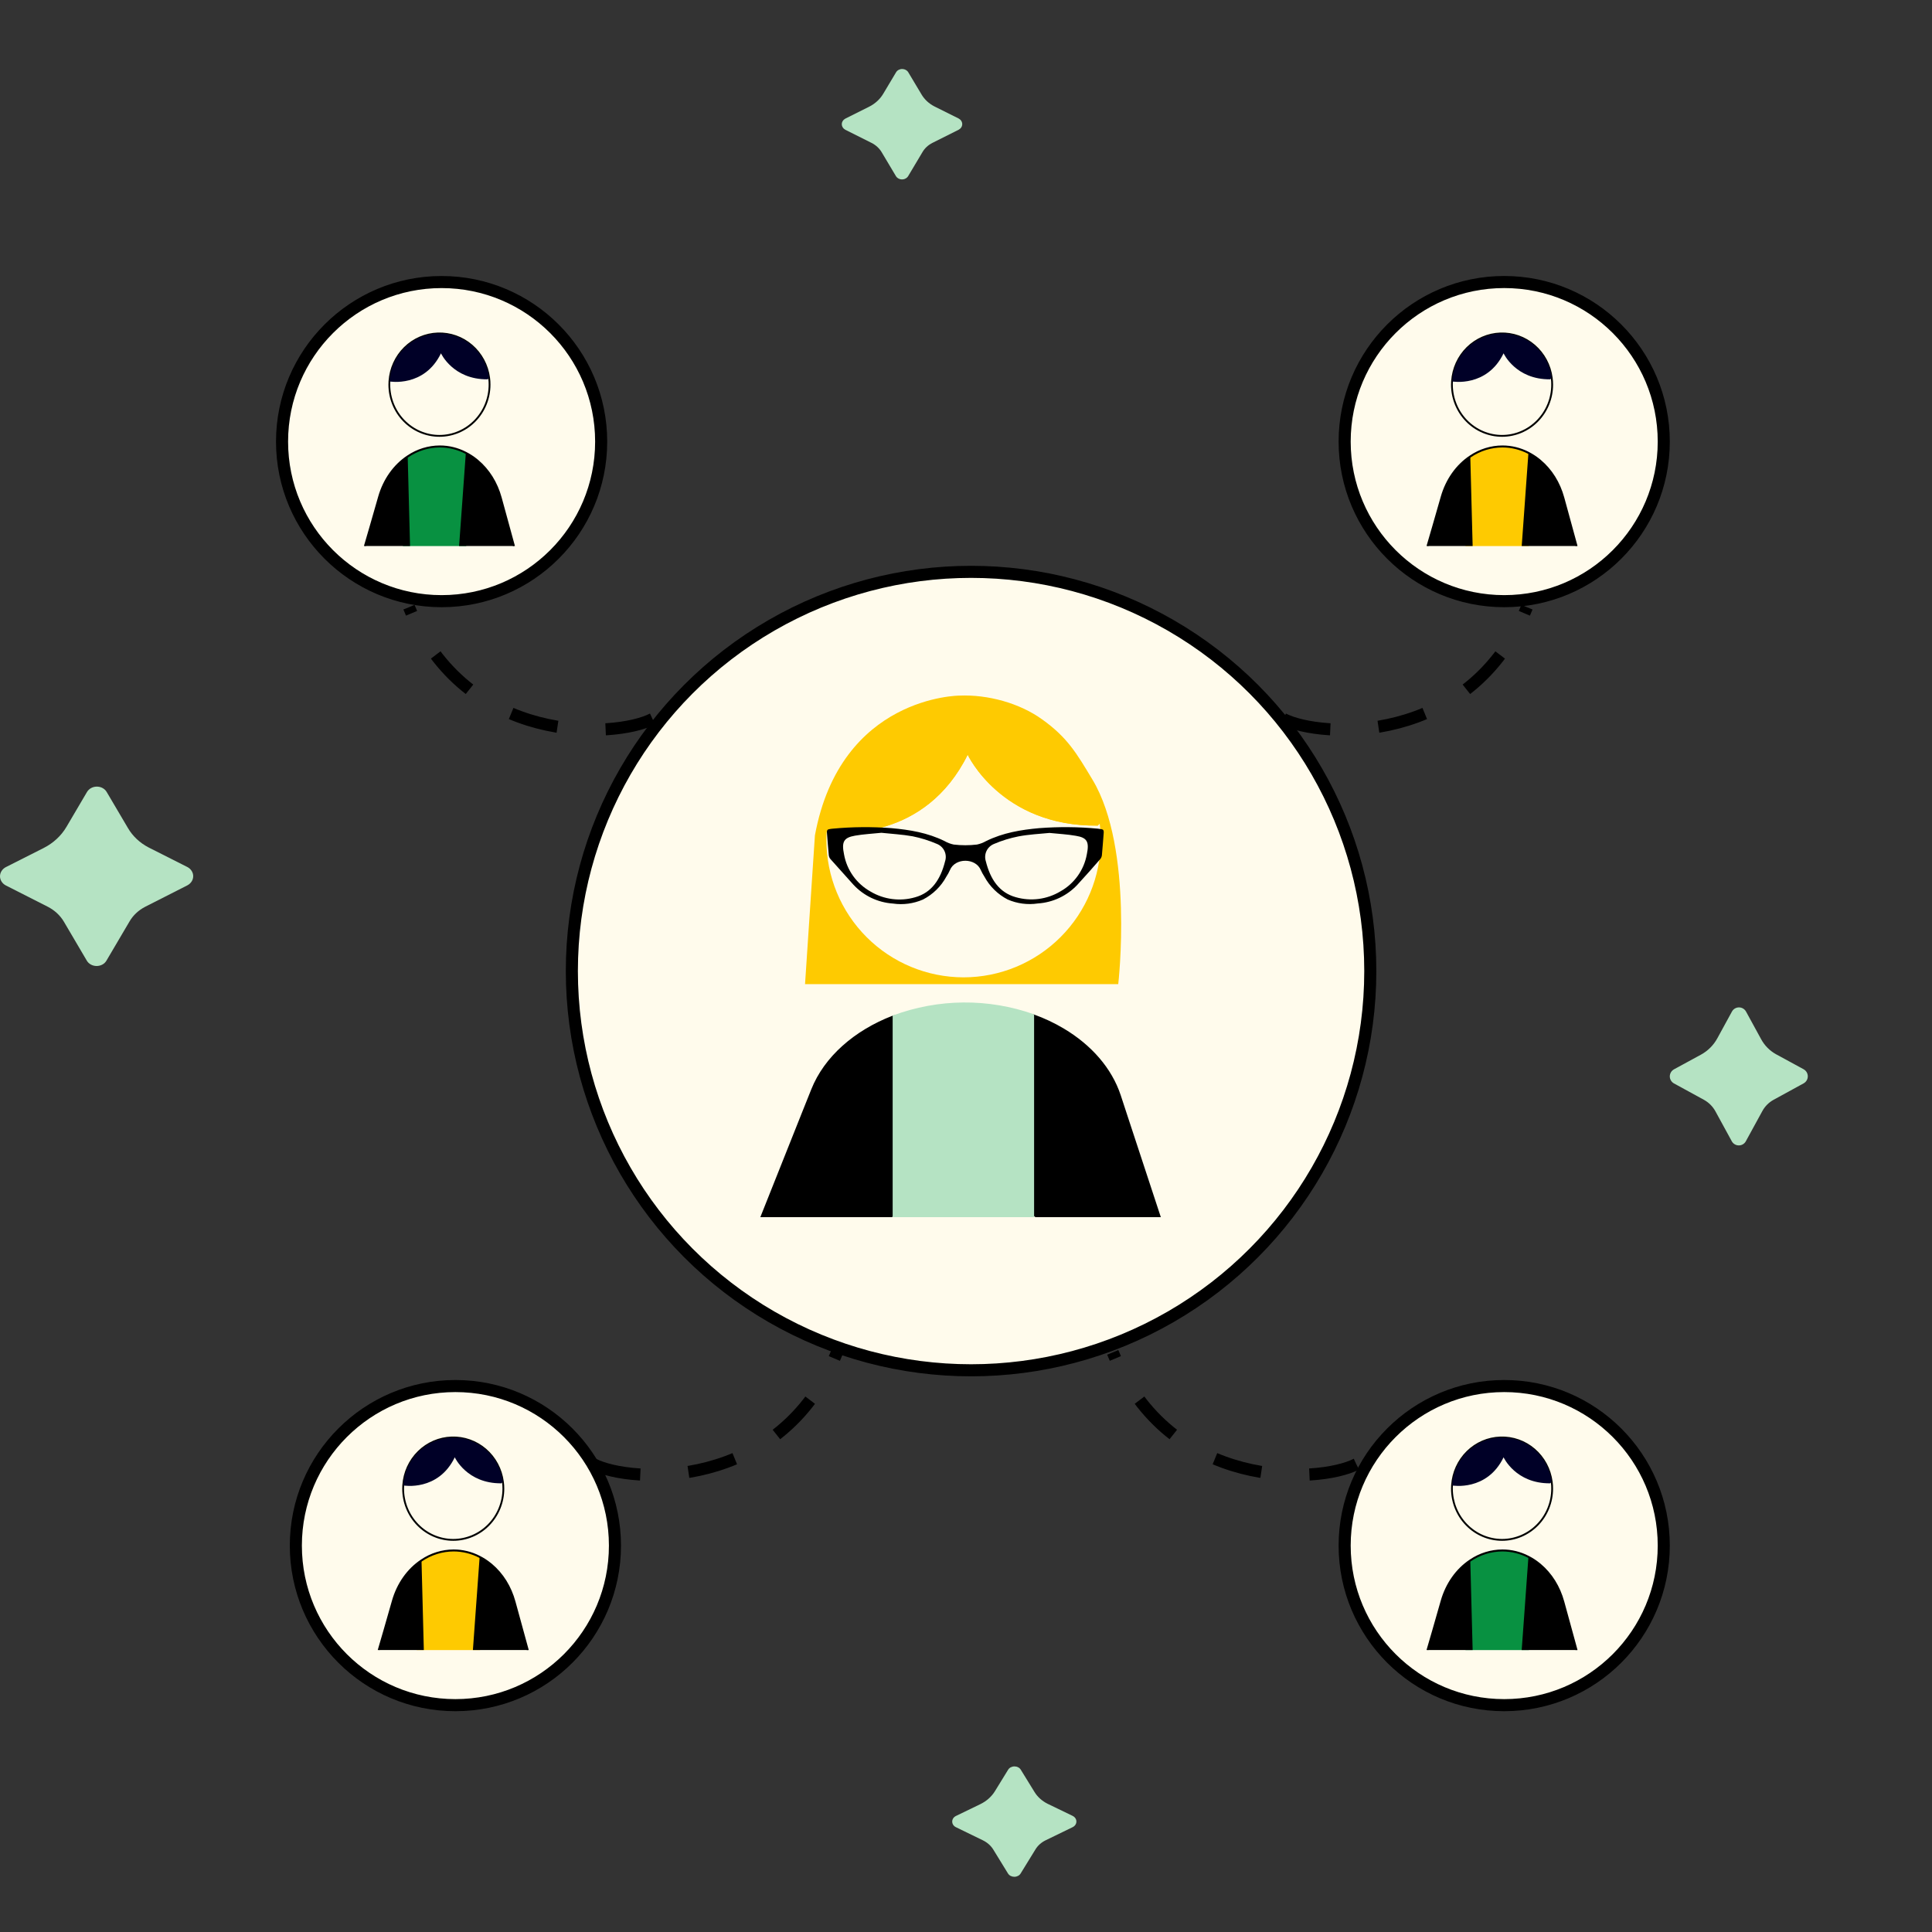 <svg width="80" height="80" viewBox="0 0 80 80" fill="none" xmlns="http://www.w3.org/2000/svg">
<rect x="0" y="0" width="80" height="80" fill="#333333" stroke="none"/>
<path d="M6.153 35.091L7.759 35.902C7.832 35.94 7.893 35.995 7.935 36.062C7.978 36.128 8 36.204 8 36.281C8 36.358 7.978 36.433 7.935 36.5C7.893 36.566 7.832 36.621 7.759 36.66L6.015 37.546C5.738 37.688 5.512 37.899 5.364 38.154L4.409 39.776C4.37 39.844 4.312 39.9 4.24 39.94C4.168 39.979 4.085 40 4.001 40C3.917 40 3.835 39.979 3.763 39.94C3.691 39.9 3.632 39.844 3.593 39.776L2.645 38.164C2.491 37.904 2.258 37.689 1.974 37.544L0.241 36.664C0.168 36.626 0.107 36.57 0.065 36.504C0.022 36.437 0 36.362 0 36.285C0 36.208 0.022 36.133 0.065 36.066C0.107 35.999 0.168 35.944 0.241 35.906L1.806 35.115C2.208 34.911 2.536 34.607 2.752 34.239L3.602 32.795C3.641 32.728 3.7 32.671 3.772 32.632C3.844 32.592 3.926 32.572 4.01 32.572C4.094 32.572 4.177 32.592 4.249 32.632C4.32 32.671 4.379 32.728 4.418 32.795L5.297 34.286C5.492 34.622 5.789 34.902 6.153 35.091Z" fill="#B5E3C3"/>
<path d="M73.538 43.652L74.685 44.276C74.737 44.306 74.781 44.348 74.811 44.399C74.841 44.45 74.857 44.508 74.857 44.568C74.857 44.627 74.841 44.685 74.811 44.736C74.781 44.787 74.737 44.83 74.685 44.859L73.439 45.541C73.241 45.65 73.08 45.812 72.974 46.009L72.292 47.256C72.264 47.308 72.222 47.352 72.171 47.382C72.12 47.413 72.061 47.429 72.001 47.429C71.941 47.429 71.882 47.413 71.83 47.382C71.779 47.352 71.737 47.308 71.709 47.256L71.032 46.017C70.922 45.816 70.756 45.651 70.553 45.539L69.315 44.862C69.263 44.833 69.219 44.79 69.189 44.739C69.159 44.688 69.143 44.63 69.143 44.571C69.143 44.512 69.159 44.454 69.189 44.402C69.219 44.351 69.263 44.309 69.315 44.279L70.433 43.671C70.72 43.514 70.954 43.28 71.109 42.997L71.716 41.887C71.743 41.835 71.785 41.791 71.837 41.761C71.888 41.73 71.947 41.714 72.007 41.714C72.067 41.714 72.126 41.73 72.177 41.761C72.229 41.791 72.271 41.835 72.299 41.887L72.926 43.033C73.066 43.292 73.278 43.507 73.538 43.652Z" fill="#B5E3C3"/>
<path d="M38.693 4.407L39.694 4.906C39.739 4.93 39.778 4.964 39.804 5.005C39.83 5.046 39.844 5.092 39.844 5.14C39.844 5.187 39.83 5.234 39.804 5.274C39.778 5.315 39.739 5.349 39.694 5.373L38.607 5.918C38.434 6.006 38.293 6.136 38.201 6.293L37.606 7.291C37.581 7.332 37.545 7.367 37.5 7.391C37.455 7.416 37.404 7.429 37.351 7.429C37.299 7.429 37.248 7.416 37.203 7.391C37.158 7.367 37.121 7.332 37.097 7.291L36.506 6.299C36.41 6.139 36.265 6.006 36.088 5.917L35.008 5.376C34.962 5.352 34.924 5.318 34.898 5.277C34.871 5.236 34.857 5.19 34.857 5.142C34.857 5.095 34.871 5.049 34.898 5.008C34.924 4.967 34.962 4.933 35.008 4.909L35.983 4.422C36.233 4.297 36.438 4.11 36.573 3.883L37.103 2.995C37.127 2.953 37.163 2.919 37.208 2.894C37.253 2.87 37.304 2.857 37.357 2.857C37.409 2.857 37.461 2.87 37.506 2.894C37.55 2.919 37.587 2.953 37.611 2.995L38.159 3.912C38.281 4.119 38.466 4.291 38.693 4.407Z" fill="#B5E3C3"/>
<path d="M43.384 74.693L44.416 75.192C44.464 75.216 44.503 75.25 44.53 75.291C44.557 75.332 44.571 75.378 44.571 75.425C44.571 75.473 44.557 75.519 44.53 75.56C44.503 75.601 44.464 75.635 44.416 75.659L43.295 76.204C43.117 76.291 42.972 76.421 42.877 76.578L42.263 77.576C42.238 77.618 42.2 77.653 42.154 77.677C42.108 77.701 42.055 77.714 42.001 77.714C41.947 77.714 41.894 77.701 41.847 77.677C41.801 77.653 41.764 77.618 41.738 77.576L41.129 76.585C41.03 76.424 40.88 76.292 40.698 76.203L39.584 75.661C39.536 75.638 39.497 75.604 39.47 75.563C39.443 75.522 39.429 75.475 39.429 75.428C39.429 75.381 39.443 75.334 39.47 75.293C39.497 75.252 39.536 75.218 39.584 75.195L40.59 74.708C40.848 74.583 41.059 74.395 41.198 74.169L41.744 73.281C41.769 73.239 41.807 73.204 41.853 73.18C41.899 73.156 41.952 73.143 42.007 73.143C42.06 73.143 42.114 73.156 42.16 73.18C42.206 73.204 42.244 73.239 42.269 73.281L42.834 74.198C42.959 74.405 43.15 74.577 43.384 74.693Z" fill="#B5E3C3"/>
<circle cx="40.21" cy="40.21" r="16.531" fill="#FFFBEC" stroke="black" stroke-width="0.5"/>
<path d="M45.242 32.292C44.588 31.203 44.203 30.538 43.159 29.793C42.218 29.111 40.9 28.756 39.739 28.803C39.739 28.803 34.811 28.803 33.744 34.593L33.335 40.751H46.304C46.304 40.751 46.954 35.148 45.242 32.292ZM39.898 40.47C38.391 40.468 36.947 39.869 35.883 38.803C34.818 37.737 34.22 36.292 34.22 34.785C34.22 34.67 34.22 34.556 34.232 34.44C34.792 34.511 38.308 34.81 40.071 31.249C40.071 31.249 41.459 34.225 45.456 34.184L45.535 34.102C45.565 34.329 45.58 34.557 45.58 34.785C45.58 36.293 44.98 37.739 43.914 38.805C42.848 39.871 41.402 40.47 39.895 40.47H39.898Z" fill="#FECA01"/>
<path d="M45.627 34.011L45.532 34.106L45.453 34.189C41.453 34.23 40.069 31.253 40.069 31.253C38.305 34.814 34.789 34.517 34.229 34.444L34.154 34.433L34.128 34.396C34.225 32.967 34.85 31.626 35.88 30.631C36.91 29.636 38.272 29.059 39.703 29.011C41.135 28.963 42.533 29.448 43.627 30.371C44.721 31.295 45.434 32.592 45.627 34.011Z" fill="#FECA01"/>
<path d="M48.067 50.399H42.874L40.347 48.476L36.929 50.399H31.484L33.155 46.204L33.208 46.071L33.261 45.938L33.592 45.111C34.132 43.753 35.381 42.666 36.96 42.058C37.868 41.709 39.076 46.668 40.143 46.668C41.158 46.668 41.942 41.69 42.813 42.008C43.243 42.161 43.658 42.357 44.051 42.591C45.189 43.269 46.038 44.229 46.41 45.361L46.666 46.142L48.067 50.399Z" fill="black"/>
<path d="M42.82 42.002V50.399H36.963V42.053C38.849 41.347 40.923 41.329 42.82 42.002Z" fill="#B5E3C3"/>
<g clip-path="url(#clip0_8386_33959)">
<path fill-rule="evenodd" clip-rule="evenodd" d="M45.609 34.334C45.563 34.334 45.517 34.318 45.472 34.314C44.659 34.237 43.84 34.23 43.026 34.292C42.278 34.36 41.537 34.481 40.834 34.826C40.716 34.894 40.588 34.943 40.454 34.971C40.134 35.009 39.81 35.009 39.49 34.971C39.356 34.943 39.228 34.894 39.11 34.826C38.411 34.481 37.671 34.36 36.918 34.292C36.103 34.23 35.285 34.237 34.472 34.314C34.427 34.314 34.381 34.328 34.336 34.334C34.263 34.343 34.234 34.388 34.241 34.471C34.266 34.785 34.288 35.099 34.319 35.414C34.325 35.474 34.35 35.53 34.39 35.575C34.713 35.93 35.02 36.284 35.339 36.634C35.764 37.093 36.349 37.371 36.974 37.414C37.397 37.476 37.828 37.418 38.22 37.247C38.631 37.034 38.968 36.704 39.187 36.298C39.243 36.214 39.292 36.125 39.333 36.032C39.544 35.51 40.404 35.514 40.615 36.032C40.657 36.124 40.706 36.213 40.761 36.298C40.98 36.704 41.317 37.034 41.727 37.247C42.119 37.417 42.552 37.474 42.975 37.41C43.601 37.369 44.187 37.092 44.614 36.634C44.933 36.288 45.244 35.934 45.554 35.58C45.593 35.534 45.619 35.478 45.627 35.418C45.656 35.104 45.678 34.789 45.703 34.475C45.71 34.388 45.681 34.343 45.609 34.334ZM39.133 35.667C38.949 36.407 38.58 36.966 37.891 37.155C37.584 37.244 37.261 37.268 36.944 37.227C36.627 37.186 36.322 37.081 36.047 36.917C35.762 36.757 35.515 36.537 35.325 36.271C35.136 36.005 35.007 35.701 34.95 35.38C34.842 34.856 34.937 34.685 35.404 34.603C35.759 34.541 36.119 34.523 36.497 34.484C36.918 34.53 37.358 34.552 37.789 34.629C38.133 34.699 38.468 34.803 38.79 34.942C38.929 34.996 39.043 35.101 39.107 35.236C39.171 35.371 39.18 35.525 39.133 35.667ZM45.003 35.376C44.946 35.697 44.817 36.001 44.627 36.267C44.438 36.532 44.191 36.753 43.906 36.912C43.631 37.076 43.326 37.182 43.009 37.223C42.691 37.264 42.369 37.239 42.062 37.151C41.375 36.962 41.005 36.403 40.821 35.662C40.776 35.522 40.786 35.369 40.85 35.235C40.914 35.102 41.026 34.998 41.164 34.944C41.486 34.806 41.822 34.703 42.165 34.635C42.596 34.552 43.042 34.53 43.457 34.49C43.836 34.529 44.196 34.546 44.55 34.609C45.016 34.685 45.111 34.856 45.003 35.38V35.376Z" fill="black"/>
</g>
<circle cx="18.286" cy="18.286" r="6.607" fill="#FFFBEC" stroke="black" stroke-width="0.5"/>
<path d="M20.29 15.636C20.219 15.107 19.959 14.623 19.559 14.278C19.16 13.933 18.649 13.752 18.126 13.77C17.603 13.788 17.105 14.004 16.729 14.375C16.353 14.746 16.125 15.247 16.089 15.78C16.085 15.828 16.084 15.878 16.084 15.927C16.084 16.5 16.306 17.049 16.703 17.454C17.099 17.859 17.636 18.086 18.197 18.086C18.757 18.086 19.294 17.859 19.691 17.454C20.087 17.049 20.309 16.5 20.309 15.927C20.31 15.83 20.303 15.733 20.29 15.636ZM18.196 18.011C17.656 18.01 17.138 17.79 16.756 17.4C16.374 17.009 16.159 16.48 16.158 15.927C16.158 15.885 16.158 15.843 16.163 15.801C16.162 15.796 16.162 15.791 16.163 15.786C16.197 15.271 16.417 14.788 16.78 14.429C17.143 14.07 17.623 13.863 18.128 13.845C18.632 13.828 19.125 14.003 19.511 14.335C19.897 14.668 20.148 15.136 20.215 15.647C20.217 15.656 20.218 15.666 20.219 15.676C20.23 15.759 20.235 15.843 20.234 15.927C20.234 16.48 20.019 17.009 19.637 17.399C19.255 17.79 18.737 18.01 18.196 18.011Z" fill="black"/>
<path d="M20.253 15.642L20.192 15.707C18.757 15.722 18.26 14.63 18.26 14.63C17.572 16.051 16.136 15.796 16.136 15.796L16.127 15.783C16.162 15.259 16.386 14.767 16.756 14.402C17.125 14.037 17.614 13.825 18.128 13.808C18.642 13.79 19.143 13.968 19.536 14.307C19.929 14.645 20.185 15.121 20.254 15.642H20.253Z" fill="#000027"/>
<path d="M19.306 18.762V22.611H16.683L16.734 18.97C17.742 18.346 18.448 18.398 19.306 18.762Z" fill="#089141"/>
<path d="M20.773 20.603C20.601 19.974 20.265 19.435 19.8 19.044C19.781 19.027 19.762 19.012 19.743 18.997C19.608 18.889 19.462 18.795 19.308 18.716C18.969 18.539 18.593 18.446 18.211 18.446C17.731 18.448 17.262 18.593 16.861 18.865C16.289 19.244 15.862 19.85 15.658 20.571C15.384 21.527 15.198 22.175 15.069 22.61H15.151C15.277 22.184 15.462 21.548 15.733 20.593C15.93 19.9 16.338 19.316 16.884 18.948C16.891 18.943 16.898 18.938 16.905 18.934C17.292 18.671 17.746 18.53 18.211 18.528C18.58 18.528 18.944 18.618 19.273 18.789C19.278 18.792 19.282 18.794 19.287 18.797C19.431 18.872 19.568 18.961 19.695 19.062C19.714 19.077 19.732 19.093 19.751 19.108C20.202 19.488 20.53 20.014 20.697 20.626L21.241 22.611H21.323L20.773 20.603Z" fill="black"/>
<path d="M16.979 22.61H15.109C15.274 22.051 15.491 21.295 15.694 20.582C15.901 19.855 16.332 19.264 16.882 18.899L16.883 18.947L16.979 22.61Z" fill="black"/>
<path d="M21.282 22.61H19.01L19.142 20.794L19.175 20.331L19.286 18.796L19.289 18.752C19.441 18.829 19.584 18.922 19.718 19.029C19.738 19.044 19.757 19.06 19.776 19.076C20.22 19.448 20.562 19.98 20.735 20.614L21.282 22.61Z" fill="black"/>
<path d="M68.893 64C68.893 67.649 65.935 70.607 62.286 70.607C58.637 70.607 55.679 67.649 55.679 64C55.679 60.351 58.637 57.393 62.286 57.393C65.935 57.393 68.893 60.351 68.893 64Z" fill="#FFFBEC" stroke="black" stroke-width="0.5"/>
<path d="M64.29 61.351C64.219 60.821 63.959 60.337 63.559 59.992C63.16 59.648 62.649 59.467 62.126 59.485C61.603 59.502 61.105 59.718 60.729 60.089C60.353 60.46 60.125 60.961 60.089 61.494C60.085 61.543 60.084 61.593 60.084 61.642C60.084 62.214 60.306 62.764 60.703 63.168C61.099 63.573 61.636 63.801 62.197 63.801C62.757 63.801 63.294 63.573 63.691 63.168C64.087 62.764 64.309 62.214 64.309 61.642C64.31 61.544 64.303 61.447 64.29 61.351ZM62.196 63.725C61.656 63.724 61.138 63.505 60.756 63.114C60.374 62.724 60.159 62.194 60.158 61.642C60.158 61.599 60.158 61.557 60.163 61.515C60.162 61.51 60.162 61.505 60.163 61.5C60.197 60.986 60.417 60.502 60.78 60.143C61.143 59.785 61.623 59.577 62.128 59.56C62.632 59.542 63.125 59.717 63.511 60.05C63.897 60.383 64.148 60.85 64.216 61.361C64.217 61.371 64.218 61.381 64.219 61.391C64.23 61.474 64.235 61.558 64.234 61.642C64.234 62.194 64.019 62.723 63.637 63.114C63.255 63.504 62.737 63.724 62.196 63.725Z" fill="black"/>
<path d="M64.253 61.356L64.192 61.421C62.757 61.436 62.26 60.344 62.26 60.344C61.572 61.766 60.136 61.511 60.136 61.511L60.127 61.497C60.162 60.973 60.386 60.481 60.755 60.116C61.125 59.751 61.614 59.54 62.128 59.522C62.642 59.504 63.144 59.682 63.536 60.021C63.929 60.36 64.185 60.835 64.254 61.356H64.253Z" fill="#000027"/>
<path d="M63.306 64.477V68.326H60.683L60.734 64.685C61.742 64.061 62.449 64.113 63.306 64.477Z" fill="#089141"/>
<path d="M64.772 66.317C64.6 65.688 64.265 65.15 63.8 64.758C63.781 64.741 63.762 64.727 63.743 64.712C63.608 64.603 63.462 64.509 63.309 64.431C62.969 64.253 62.593 64.16 62.211 64.16C61.731 64.162 61.261 64.308 60.861 64.579C60.289 64.958 59.862 65.564 59.657 66.285C59.384 67.242 59.198 67.889 59.069 68.324H59.151C59.277 67.898 59.462 67.262 59.733 66.308C59.93 65.614 60.338 65.03 60.885 64.662C60.891 64.657 60.898 64.652 60.905 64.648C61.292 64.385 61.746 64.244 62.211 64.242C62.58 64.243 62.944 64.332 63.273 64.504C63.278 64.506 63.282 64.508 63.287 64.511C63.431 64.586 63.568 64.675 63.695 64.777C63.714 64.791 63.732 64.808 63.751 64.822C64.202 65.203 64.53 65.728 64.697 66.341L65.241 68.326H65.323L64.772 66.317Z" fill="black"/>
<path d="M60.979 68.324H59.109C59.274 67.765 59.491 67.01 59.694 66.297C59.901 65.569 60.332 64.978 60.882 64.614L60.883 64.661L60.979 68.324Z" fill="black"/>
<path d="M65.281 68.324H63.01L63.142 66.509L63.175 66.045L63.286 64.51L63.289 64.466C63.441 64.544 63.584 64.637 63.718 64.744C63.738 64.759 63.757 64.775 63.776 64.79C64.22 65.162 64.562 65.695 64.735 66.329L65.281 68.324Z" fill="black"/>
<path d="M68.893 18.286C68.893 21.935 65.935 24.893 62.286 24.893C58.637 24.893 55.679 21.935 55.679 18.286C55.679 14.637 58.637 11.678 62.286 11.678C65.935 11.678 68.893 14.637 68.893 18.286Z" fill="#FFFBEC" stroke="black" stroke-width="0.5"/>
<path d="M64.29 15.636C64.219 15.107 63.959 14.623 63.559 14.278C63.16 13.933 62.649 13.752 62.126 13.77C61.603 13.788 61.106 14.004 60.729 14.375C60.353 14.746 60.125 15.247 60.089 15.78C60.086 15.828 60.084 15.878 60.084 15.927C60.084 16.5 60.307 17.049 60.703 17.454C61.099 17.859 61.636 18.086 62.197 18.086C62.757 18.086 63.294 17.859 63.691 17.454C64.087 17.049 64.31 16.5 64.31 15.927C64.31 15.83 64.303 15.733 64.29 15.636ZM62.197 18.011C61.656 18.01 61.138 17.79 60.756 17.4C60.374 17.009 60.159 16.48 60.158 15.927C60.158 15.885 60.158 15.843 60.163 15.801C60.162 15.796 60.162 15.791 60.163 15.786C60.197 15.271 60.417 14.788 60.78 14.429C61.143 14.07 61.623 13.863 62.128 13.845C62.632 13.828 63.125 14.003 63.511 14.335C63.897 14.668 64.148 15.136 64.216 15.647C64.217 15.656 64.218 15.666 64.219 15.676C64.23 15.759 64.235 15.843 64.234 15.927C64.234 16.48 64.019 17.009 63.637 17.399C63.255 17.79 62.737 18.01 62.197 18.011Z" fill="black"/>
<path d="M64.253 15.642L64.192 15.707C62.757 15.722 62.26 14.63 62.26 14.63C61.572 16.051 60.136 15.796 60.136 15.796L60.127 15.783C60.162 15.259 60.386 14.767 60.756 14.402C61.125 14.037 61.614 13.825 62.128 13.808C62.642 13.79 63.144 13.968 63.536 14.307C63.929 14.645 64.185 15.121 64.254 15.642H64.253Z" fill="#000027"/>
<path d="M63.306 18.762V22.611H60.683L60.734 18.97C61.742 18.346 62.449 18.398 63.306 18.762Z" fill="#FECA01"/>
<path d="M64.773 20.603C64.601 19.974 64.265 19.435 63.8 19.044C63.781 19.027 63.762 19.012 63.743 18.997C63.608 18.889 63.462 18.795 63.309 18.716C62.969 18.539 62.593 18.446 62.211 18.446C61.731 18.448 61.262 18.593 60.861 18.865C60.289 19.244 59.862 19.85 59.658 20.571C59.384 21.527 59.198 22.175 59.069 22.61H59.151C59.278 22.184 59.462 21.548 59.734 20.593C59.93 19.9 60.338 19.316 60.885 18.948C60.891 18.943 60.898 18.938 60.905 18.934C61.292 18.671 61.746 18.53 62.211 18.528C62.58 18.528 62.944 18.618 63.273 18.789C63.278 18.792 63.282 18.794 63.287 18.797C63.431 18.872 63.568 18.961 63.695 19.062C63.714 19.077 63.732 19.093 63.751 19.108C64.203 19.488 64.53 20.014 64.697 20.626L65.242 22.611H65.323L64.773 20.603Z" fill="black"/>
<path d="M60.979 22.61H59.109C59.274 22.051 59.491 21.295 59.694 20.582C59.901 19.855 60.332 19.264 60.882 18.899L60.883 18.947L60.979 22.61Z" fill="black"/>
<path d="M65.282 22.61H63.011L63.142 20.794L63.175 20.331L63.286 18.796L63.289 18.752C63.441 18.829 63.585 18.922 63.718 19.029C63.738 19.044 63.757 19.06 63.776 19.076C64.22 19.448 64.563 19.98 64.735 20.614L65.282 22.61Z" fill="black"/>
<path d="M25.464 64C25.464 67.649 22.506 70.607 18.857 70.607C15.208 70.607 12.25 67.649 12.25 64C12.25 60.351 15.208 57.393 18.857 57.393C22.506 57.393 25.464 60.351 25.464 64Z" fill="#FFFBEC" stroke="black" stroke-width="0.5"/>
<path d="M20.861 61.351C20.791 60.821 20.53 60.337 20.131 59.992C19.731 59.648 19.22 59.467 18.698 59.485C18.175 59.502 17.677 59.718 17.301 60.089C16.924 60.46 16.696 60.961 16.66 61.494C16.657 61.543 16.655 61.593 16.655 61.642C16.655 62.214 16.878 62.764 17.274 63.168C17.67 63.573 18.208 63.801 18.768 63.801C19.328 63.801 19.866 63.573 20.262 63.168C20.658 62.764 20.881 62.214 20.881 61.642C20.881 61.544 20.875 61.447 20.861 61.351ZM18.768 63.725C18.227 63.724 17.709 63.505 17.327 63.114C16.945 62.724 16.73 62.194 16.73 61.642C16.73 61.599 16.73 61.557 16.734 61.515C16.734 61.51 16.734 61.505 16.734 61.5C16.768 60.986 16.988 60.502 17.351 60.143C17.714 59.785 18.195 59.577 18.699 59.56C19.204 59.542 19.697 59.717 20.082 60.05C20.468 60.383 20.719 60.85 20.787 61.361C20.789 61.371 20.79 61.381 20.791 61.391C20.801 61.474 20.806 61.558 20.806 61.642C20.805 62.194 20.59 62.723 20.208 63.114C19.826 63.504 19.308 63.724 18.768 63.725Z" fill="black"/>
<path d="M20.825 61.356L20.764 61.421C19.329 61.436 18.831 60.344 18.831 60.344C18.143 61.766 16.708 61.511 16.708 61.511L16.698 61.497C16.733 60.973 16.957 60.481 17.327 60.116C17.697 59.751 18.186 59.54 18.7 59.522C19.213 59.504 19.715 59.682 20.108 60.021C20.501 60.36 20.756 60.835 20.826 61.356H20.825Z" fill="#000027"/>
<path d="M19.878 64.477V68.326H17.255L17.305 64.685C18.314 64.061 19.02 64.113 19.878 64.477Z" fill="#FECA01"/>
<path d="M21.344 66.317C21.172 65.688 20.837 65.15 20.372 64.758C20.352 64.741 20.333 64.727 20.314 64.712C20.179 64.603 20.034 64.509 19.88 64.431C19.54 64.253 19.164 64.16 18.783 64.16C18.302 64.162 17.833 64.308 17.433 64.579C16.861 64.958 16.433 65.564 16.229 66.285C15.956 67.242 15.77 67.889 15.641 68.324H15.723C15.849 67.898 16.033 67.262 16.305 66.308C16.501 65.614 16.909 65.03 17.456 64.662C17.462 64.657 17.469 64.652 17.476 64.648C17.863 64.385 18.318 64.244 18.783 64.242C19.152 64.243 19.516 64.332 19.844 64.504C19.849 64.506 19.854 64.508 19.858 64.511C20.003 64.586 20.139 64.675 20.267 64.777C20.285 64.791 20.303 64.808 20.322 64.822C20.774 65.203 21.101 65.728 21.268 66.341L21.813 68.326H21.895L21.344 66.317Z" fill="black"/>
<path d="M17.55 68.324H15.681C15.845 67.765 16.063 67.01 16.265 66.297C16.472 65.569 16.904 64.978 17.453 64.614L17.455 64.661L17.55 68.324Z" fill="black"/>
<path d="M21.853 68.324H19.582L19.713 66.509L19.747 66.045L19.858 64.51L19.861 64.466C20.012 64.544 20.156 64.637 20.289 64.744C20.31 64.759 20.328 64.775 20.347 64.79C20.791 65.162 21.134 65.695 21.307 66.329L21.853 68.324Z" fill="black"/>
<path d="M53.142 29.773C54.676 30.563 60.886 30.923 63.227 25.143" stroke="black" stroke-width="0.5" stroke-dasharray="2 2"/>
<path d="M27.019 29.773C25.486 30.563 19.276 30.923 16.935 25.143" stroke="black" stroke-width="0.5" stroke-dasharray="2 2"/>
<path d="M24.571 60.63C26.105 61.42 32.314 61.78 34.656 56" stroke="black" stroke-width="0.5" stroke-dasharray="2 2"/>
<path d="M56.162 60.63C54.629 61.42 48.419 61.78 46.078 56" stroke="black" stroke-width="0.5" stroke-dasharray="2 2"/>
<defs>
<clipPath id="clip0_8386_33959">
<rect width="11.456" height="3.182" fill="white" transform="translate(34.248 34.248)"/>
</clipPath>
</defs>
</svg>
